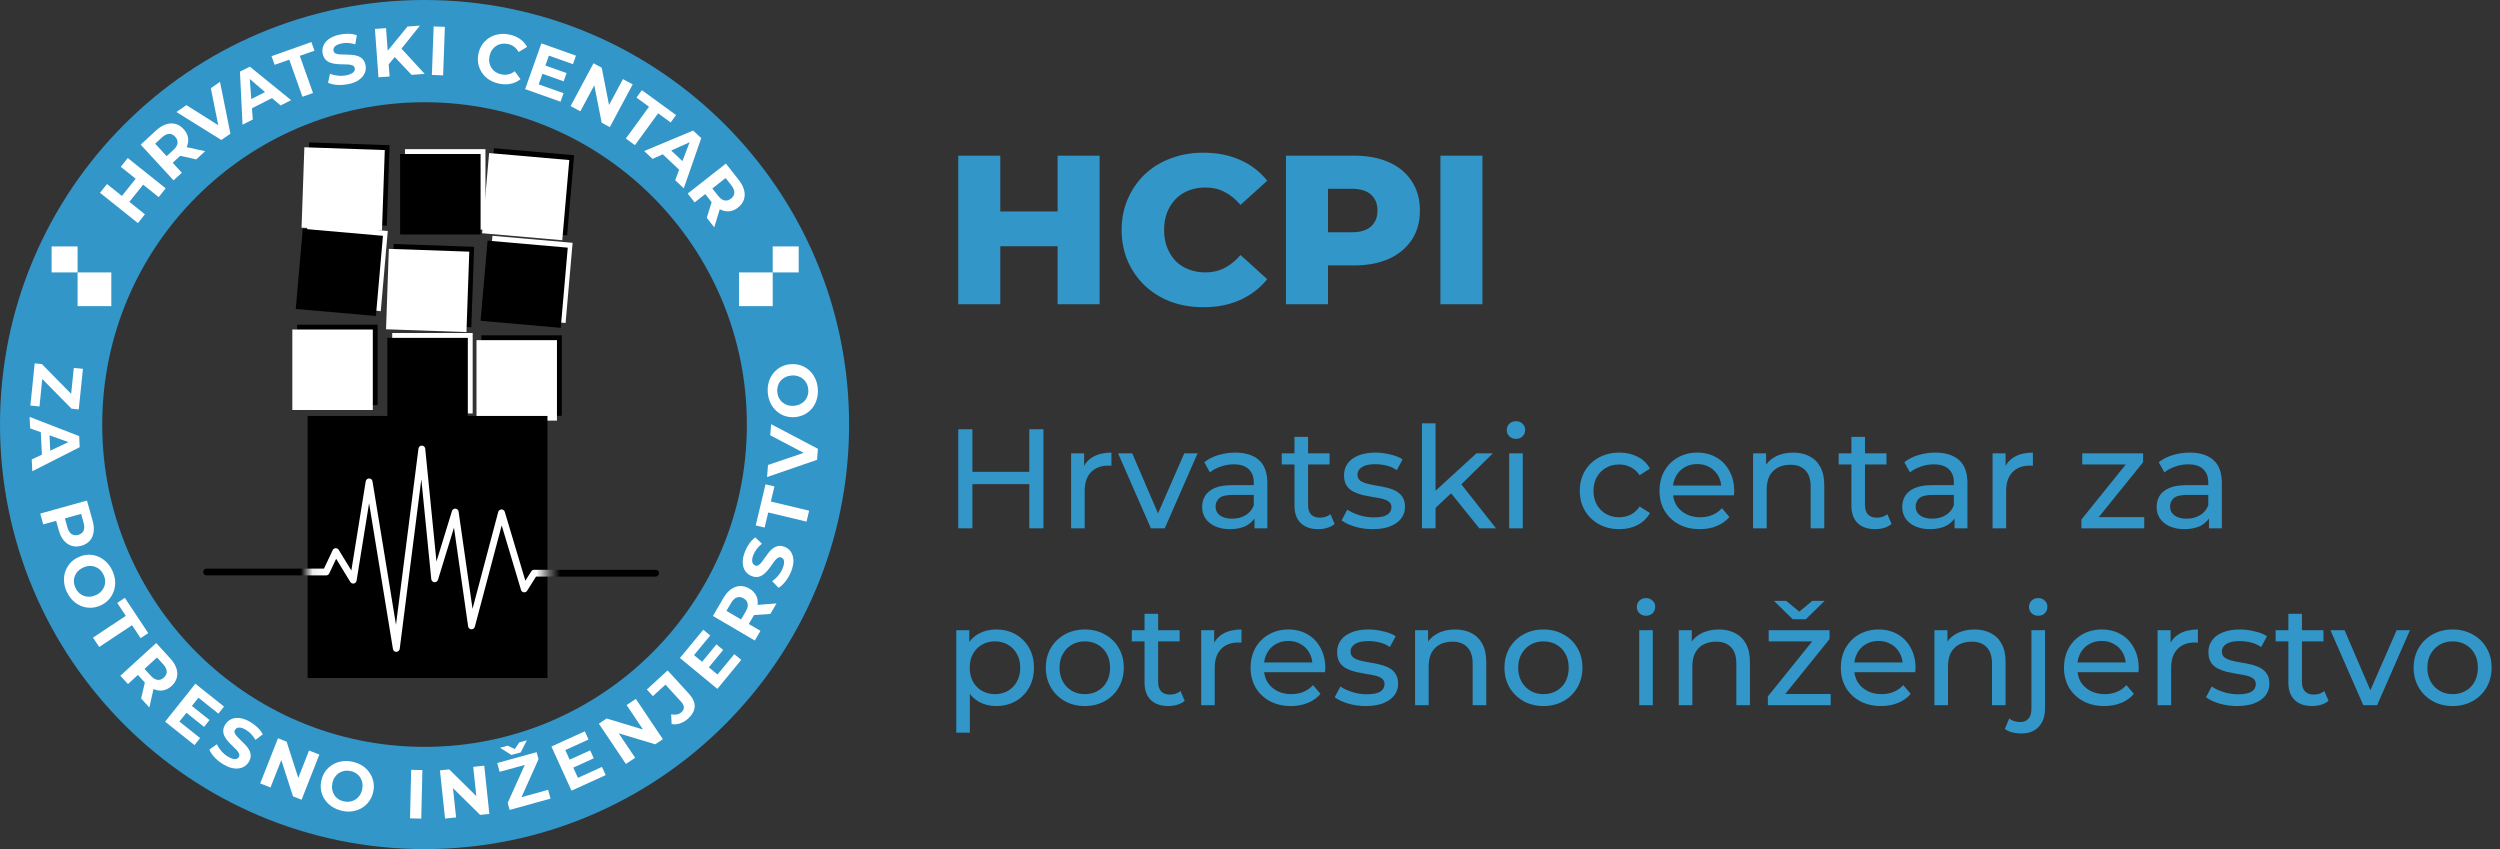 <svg width="212" height="72" viewBox="0 0 212 72" fill="none" xmlns="http://www.w3.org/2000/svg">
<rect x="0" y="0" width="212" height="72" fill="#333333" stroke="none"/>
<g clip-path="url(#clip0_15057_8230)">
<path d="M36.001 0C16.118 0 0 16.118 0 36.001C0 55.885 16.118 72.003 36.001 72.003C55.885 72.003 72.003 55.885 72.003 36.001C72.003 16.118 55.882 0 36.001 0ZM36.001 63.334C20.906 63.334 8.669 51.097 8.669 36.001C8.669 20.906 20.906 8.669 36.001 8.669C51.097 8.669 63.334 20.906 63.334 36.001C63.334 51.097 51.097 63.334 36.001 63.334Z" fill="#3296C8"/>
<path d="M47.642 28.436H40.819V35.26H47.642V28.436Z" fill="black"/>
<path d="M47.23 28.845H40.407V35.668H47.23V28.845Z" fill="white"/>
<path d="M32.022 27.533H25.198V34.356H32.022V27.533Z" fill="black"/>
<path d="M31.614 27.944H24.79V34.768H31.614V27.944Z" fill="white"/>
<path d="M33.385 20.692L33.147 27.512L39.967 27.75L40.205 20.93L33.385 20.692Z" fill="black"/>
<path d="M32.974 21.103L32.736 27.922L39.556 28.161L39.794 21.341L32.974 21.103Z" fill="white"/>
<path d="M41.888 12.568L41.293 19.366L48.091 19.961L48.686 13.163L41.888 12.568Z" fill="black"/>
<path d="M41.477 12.979L40.882 19.777L47.68 20.371L48.275 13.573L41.477 12.979Z" fill="white"/>
<path d="M26.218 12.077L25.979 18.897L32.799 19.135L33.037 12.316L26.218 12.077Z" fill="black"/>
<path d="M25.81 12.488L25.572 19.308L32.391 19.546L32.63 12.726L25.81 12.488Z" fill="white"/>
<path d="M41.166 12.648H34.342V19.472H41.166V12.648Z" fill="white"/>
<path d="M40.754 13.06H33.93V19.883H40.754V13.06Z" fill="black"/>
<path d="M26.086 18.994L25.491 25.792L32.289 26.387L32.884 19.589L26.086 18.994Z" fill="white"/>
<path d="M25.675 19.402L25.081 26.2L31.878 26.794L32.473 19.997L25.675 19.402Z" fill="black"/>
<path d="M41.759 19.996L41.165 26.794L47.962 27.388L48.557 20.59L41.759 19.996Z" fill="white"/>
<path d="M41.348 20.407L40.754 27.204L47.551 27.799L48.146 21.001L41.348 20.407Z" fill="black"/>
<path d="M40.083 28.239H33.259V35.063H40.083V28.239Z" fill="white"/>
<path d="M39.671 28.651H32.847V35.474H39.671V28.651Z" fill="black"/>
<path d="M33.609 55.282C33.467 55.282 33.345 55.181 33.322 55.039L31.297 42.669L30.237 49.243C30.217 49.362 30.127 49.458 30.009 49.481C29.887 49.504 29.768 49.452 29.704 49.348L28.505 47.384L27.917 48.629C27.868 48.731 27.767 48.794 27.657 48.794H17.52C17.36 48.794 17.23 48.664 17.23 48.505C17.23 48.346 17.36 48.215 17.52 48.215H27.474L28.213 46.651C28.259 46.556 28.352 46.492 28.459 46.486C28.569 46.48 28.668 46.535 28.723 46.625L29.794 48.377L31.014 40.815C31.037 40.676 31.158 40.572 31.3 40.572C31.442 40.572 31.564 40.673 31.587 40.815L33.58 52.98L35.486 38.04C35.503 37.896 35.627 37.788 35.772 37.788H35.775C35.923 37.788 36.044 37.901 36.059 38.049L37.012 47.621L38.327 43.335C38.367 43.205 38.498 43.121 38.625 43.132C38.761 43.144 38.871 43.245 38.889 43.381L40.07 51.627L42.248 43.413C42.283 43.289 42.393 43.199 42.524 43.199C42.654 43.193 42.767 43.283 42.804 43.404L44.551 49.246L45.049 48.453C45.101 48.369 45.194 48.317 45.295 48.317H55.592C55.751 48.317 55.882 48.447 55.882 48.606C55.882 48.766 55.751 48.896 55.592 48.896H45.455L44.702 50.095C44.641 50.191 44.528 50.243 44.418 50.228C44.305 50.214 44.212 50.133 44.18 50.023L42.544 44.554L40.264 53.151C40.23 53.284 40.105 53.374 39.966 53.365C39.83 53.356 39.717 53.252 39.697 53.116L38.498 44.743L37.139 49.168C37.099 49.301 36.971 49.383 36.832 49.371C36.696 49.356 36.586 49.249 36.572 49.11L35.729 40.644L33.895 55.022C33.878 55.164 33.756 55.271 33.614 55.274H33.609V55.282Z" fill="black"/>
<path d="M46.425 35.272H26.087V57.498H46.425V35.272Z" fill="black"/>
<mask id="mask0_15057_8230" style="mask-type:luminance" maskUnits="userSpaceOnUse" x="26" y="35" width="21" height="23">
<path d="M46.425 35.272H26.087V57.498H46.425V35.272Z" fill="white"/>
</mask>
<g mask="url(#mask0_15057_8230)">
<path d="M33.609 55.282C33.467 55.282 33.345 55.181 33.322 55.039L31.298 42.669L30.238 49.243C30.217 49.362 30.128 49.458 30.009 49.481C29.887 49.504 29.768 49.452 29.705 49.348L28.506 47.384L27.918 48.63C27.869 48.731 27.767 48.795 27.657 48.795H17.52C17.361 48.795 17.23 48.664 17.23 48.505C17.23 48.346 17.361 48.215 17.52 48.215H27.475L28.213 46.651C28.259 46.556 28.352 46.492 28.459 46.486C28.569 46.48 28.668 46.535 28.723 46.625L29.794 48.377L31.014 40.815C31.037 40.676 31.159 40.572 31.301 40.572C31.442 40.572 31.564 40.673 31.587 40.815L33.58 52.98L35.486 38.041C35.503 37.896 35.628 37.788 35.773 37.788H35.776C35.923 37.788 36.045 37.901 36.059 38.049L37.012 47.621L38.327 43.335C38.368 43.205 38.498 43.121 38.626 43.132C38.762 43.144 38.872 43.245 38.889 43.381L40.071 51.627L42.249 43.413C42.283 43.289 42.394 43.199 42.524 43.199C42.654 43.193 42.767 43.283 42.805 43.404L44.551 49.246L45.05 48.453C45.102 48.369 45.194 48.317 45.296 48.317H55.592C55.752 48.317 55.882 48.447 55.882 48.606C55.882 48.766 55.752 48.896 55.592 48.896H45.455L44.702 50.095C44.641 50.191 44.528 50.243 44.418 50.228C44.305 50.214 44.212 50.133 44.181 50.023L42.544 44.554L40.265 53.151C40.23 53.284 40.105 53.374 39.967 53.365C39.83 53.356 39.717 53.252 39.697 53.116L38.498 44.743L37.14 49.168C37.099 49.301 36.972 49.383 36.833 49.371C36.697 49.356 36.586 49.249 36.572 49.11L35.729 40.644L33.896 55.022C33.878 55.164 33.757 55.271 33.615 55.274H33.609V55.282Z" fill="white"/>
</g>
<path d="M12.289 18.174L11.695 18.919L8.48 16.35L9.074 15.605L12.289 18.174ZM10.241 14.146L10.835 13.401L14.05 15.97L13.456 16.715L10.241 14.146ZM12.182 15.605L10.925 17.175L10.296 16.671L11.551 15.101L12.179 15.605H12.182Z" fill="white"/>
<path d="M14.716 15.293L11.93 12.266L13.242 11.058C13.514 10.809 13.787 10.638 14.065 10.546C14.343 10.453 14.609 10.441 14.867 10.505C15.125 10.572 15.359 10.719 15.568 10.945C15.774 11.171 15.901 11.415 15.944 11.675C15.988 11.936 15.95 12.199 15.834 12.469C15.719 12.735 15.524 12.993 15.252 13.242L14.331 14.091L14.36 13.497L15.42 14.647L14.719 15.293H14.716ZM14.43 13.575L13.816 13.532L14.699 12.721C14.916 12.521 15.035 12.327 15.055 12.133C15.075 11.942 15.009 11.762 14.858 11.597C14.705 11.429 14.531 11.348 14.34 11.354C14.149 11.359 13.943 11.461 13.729 11.661L12.845 12.472L12.851 11.852L14.432 13.569L14.43 13.575ZM16.642 13.52L14.873 13.117L15.62 12.428L17.398 12.822L16.64 13.52H16.642Z" fill="white"/>
<path d="M18.766 11.869L14.96 9.5L15.806 8.915L19.16 11.026L18.662 11.371L17.877 7.478L18.656 6.94L19.539 11.336L18.766 11.872V11.869Z" fill="white"/>
<path d="M20.567 10.575L20.347 6.074L21.187 5.651L24.686 8.492L23.793 8.944L20.81 6.381L21.146 6.21L21.436 10.134L20.564 10.575H20.567ZM20.987 9.373L20.886 8.614L22.774 7.658L23.33 8.188L20.984 9.373H20.987Z" fill="white"/>
<path d="M25.647 8.205L24.529 5.057L23.287 5.497L23.026 4.764L26.406 3.565L26.667 4.298L25.424 4.738L26.542 7.887L25.645 8.205H25.647Z" fill="white"/>
<path d="M29.557 7.125C29.236 7.194 28.917 7.221 28.604 7.2C28.291 7.18 28.028 7.119 27.819 7.021L27.982 6.25C28.181 6.334 28.407 6.389 28.659 6.418C28.911 6.444 29.157 6.433 29.401 6.378C29.583 6.337 29.728 6.285 29.835 6.224C29.939 6.163 30.012 6.094 30.052 6.019C30.09 5.94 30.102 5.862 30.084 5.778C30.061 5.671 30 5.596 29.902 5.549C29.803 5.506 29.682 5.477 29.534 5.468C29.386 5.46 29.227 5.454 29.053 5.454C28.879 5.454 28.703 5.445 28.523 5.428C28.343 5.41 28.178 5.376 28.022 5.321C27.866 5.266 27.73 5.182 27.614 5.063C27.498 4.944 27.414 4.776 27.367 4.562C27.318 4.333 27.333 4.11 27.417 3.893C27.501 3.675 27.654 3.484 27.88 3.316C28.106 3.148 28.407 3.021 28.787 2.94C29.039 2.885 29.294 2.859 29.551 2.864C29.809 2.87 30.047 2.911 30.258 2.989L30.128 3.759C29.916 3.693 29.711 3.655 29.514 3.644C29.317 3.632 29.125 3.646 28.946 3.687C28.766 3.728 28.625 3.78 28.517 3.846C28.41 3.913 28.341 3.985 28.306 4.064C28.271 4.142 28.262 4.226 28.283 4.313C28.306 4.417 28.367 4.489 28.462 4.536C28.561 4.579 28.682 4.608 28.83 4.614C28.978 4.62 29.137 4.625 29.311 4.628C29.485 4.628 29.661 4.637 29.841 4.652C30.018 4.663 30.186 4.698 30.342 4.753C30.498 4.808 30.634 4.892 30.75 5.011C30.866 5.129 30.947 5.295 30.994 5.506C31.043 5.732 31.026 5.952 30.942 6.169C30.858 6.384 30.701 6.578 30.475 6.748C30.249 6.919 29.945 7.047 29.563 7.131L29.557 7.125Z" fill="white"/>
<path d="M32.094 6.557L31.793 2.453L32.737 2.384L33.038 6.488L32.094 6.557ZM32.876 5.555L32.743 4.463L34.556 2.25L35.611 2.172L33.98 4.208L33.493 4.811L32.876 5.558V5.555ZM34.904 6.352L33.314 4.669L33.884 3.948L36.013 6.268L34.904 6.349V6.352Z" fill="white"/>
<path d="M36.624 6.355L36.772 2.242L37.725 2.277L37.577 6.389L36.624 6.355Z" fill="white"/>
<path d="M42.33 7.096C42.02 7.032 41.74 6.922 41.493 6.769C41.247 6.612 41.044 6.421 40.888 6.192C40.732 5.964 40.622 5.712 40.564 5.436C40.506 5.161 40.509 4.872 40.569 4.568C40.63 4.263 40.743 3.997 40.903 3.765C41.062 3.534 41.262 3.345 41.499 3.198C41.737 3.05 41.997 2.951 42.281 2.905C42.568 2.856 42.866 2.865 43.182 2.928C43.532 3.001 43.834 3.125 44.091 3.302C44.349 3.479 44.549 3.707 44.694 3.98L43.981 4.411C43.874 4.226 43.744 4.075 43.593 3.962C43.44 3.849 43.263 3.771 43.063 3.731C42.875 3.693 42.695 3.687 42.527 3.719C42.356 3.748 42.203 3.809 42.064 3.901C41.925 3.994 41.809 4.113 41.714 4.255C41.618 4.4 41.551 4.568 41.511 4.759C41.473 4.95 41.467 5.132 41.499 5.303C41.531 5.474 41.592 5.628 41.684 5.767C41.777 5.906 41.896 6.022 42.041 6.114C42.186 6.207 42.354 6.274 42.542 6.311C42.742 6.352 42.933 6.349 43.118 6.305C43.304 6.262 43.48 6.172 43.651 6.039L44.138 6.714C43.897 6.908 43.625 7.038 43.318 7.105C43.011 7.171 42.681 7.168 42.328 7.096H42.33Z" fill="white"/>
<path d="M45.678 7.154L47.789 7.904L47.534 8.625L44.531 7.557L45.91 3.678L48.841 4.721L48.586 5.442L46.547 4.718L45.681 7.157L45.678 7.154ZM46.179 5.535L48.047 6.198L47.798 6.896L45.93 6.233L46.179 5.535Z" fill="white"/>
<path d="M48.386 8.993L50.33 5.367L51.025 5.741L51.763 9.5L51.427 9.32L52.826 6.708L53.655 7.154L51.711 10.78L51.022 10.409L50.278 6.647L50.614 6.827L49.215 9.439L48.386 8.996V8.993Z" fill="white"/>
<path d="M53.07 11.75L55.036 9.051L53.973 8.275L54.431 7.646L57.33 9.758L56.873 10.386L55.809 9.61L53.843 12.309L53.072 11.748L53.07 11.75Z" fill="white"/>
<path d="M54.622 12.81L58.778 11.07L59.465 11.713L57.985 15.97L57.258 15.284L58.651 11.606L58.926 11.863L55.334 13.474L54.625 12.805L54.622 12.81ZM55.896 12.796L56.577 12.443L58.118 13.894L57.811 14.598L55.896 12.796Z" fill="white"/>
<path d="M58.318 16.413L61.556 13.87L62.657 15.272C62.885 15.562 63.033 15.849 63.102 16.133C63.172 16.416 63.166 16.683 63.079 16.935C62.992 17.187 62.827 17.41 62.584 17.601C62.344 17.789 62.092 17.896 61.828 17.92C61.565 17.943 61.304 17.885 61.046 17.749C60.788 17.613 60.548 17.398 60.319 17.109L59.546 16.124L60.137 16.199L58.906 17.164L58.318 16.413ZM59.934 18.47L60.473 16.738L61.101 17.537L60.568 19.278L59.934 18.47ZM60.056 16.26L60.145 15.652L60.887 16.596C61.069 16.828 61.255 16.961 61.443 16.996C61.631 17.03 61.816 16.978 61.99 16.842C62.17 16.703 62.263 16.535 62.271 16.344C62.28 16.153 62.193 15.941 62.014 15.71L61.272 14.765L61.889 14.818L60.053 16.26H60.056Z" fill="white"/>
<path d="M2.94 30.811L3.554 30.875L6.349 33.719L5.993 33.8L6.259 31.196L7.033 31.275L6.679 34.721L6.065 34.657L3.27 31.819L3.627 31.738L3.349 34.469L2.575 34.391L2.943 30.811H2.94Z" fill="white"/>
<path d="M2.511 35.353L6.714 36.98L6.76 37.919L2.74 39.961L2.691 38.962L6.244 37.279L6.262 37.655L2.557 36.326L2.508 35.35L2.511 35.353ZM3.438 36.224L4.174 36.442L4.278 38.556L3.568 38.849L3.438 36.224Z" fill="white"/>
<path d="M3.409 43.552L7.374 42.446L7.855 44.16C7.953 44.517 7.982 44.838 7.939 45.125C7.895 45.412 7.785 45.658 7.609 45.858C7.432 46.057 7.194 46.2 6.896 46.283C6.601 46.364 6.328 46.367 6.074 46.286C5.819 46.205 5.599 46.055 5.41 45.832C5.222 45.606 5.08 45.316 4.982 44.963L4.646 43.758L5.173 44.05L3.667 44.47L3.412 43.552H3.409ZM5.069 44.079L5.39 43.549L5.712 44.705C5.79 44.989 5.908 45.183 6.071 45.29C6.23 45.397 6.418 45.417 6.633 45.359C6.853 45.299 7 45.18 7.084 45.009C7.165 44.835 7.168 44.606 7.087 44.323L6.766 43.167L7.316 43.454L5.069 44.082V44.079Z" fill="white"/>
<path d="M5.665 50.196C5.529 49.901 5.451 49.605 5.431 49.31C5.41 49.015 5.445 48.737 5.535 48.47C5.625 48.207 5.764 47.969 5.949 47.758C6.134 47.546 6.369 47.378 6.647 47.248C6.925 47.12 7.203 47.051 7.487 47.042C7.771 47.034 8.04 47.083 8.301 47.187C8.562 47.291 8.796 47.445 9.008 47.651C9.219 47.856 9.393 48.102 9.529 48.395C9.665 48.69 9.743 48.983 9.764 49.275C9.781 49.568 9.746 49.846 9.656 50.109C9.567 50.373 9.43 50.611 9.245 50.822C9.06 51.033 8.828 51.204 8.547 51.335C8.269 51.462 7.988 51.532 7.704 51.537C7.42 51.543 7.148 51.497 6.89 51.393C6.633 51.288 6.398 51.138 6.189 50.935C5.978 50.732 5.807 50.486 5.671 50.194L5.665 50.196ZM6.398 49.849C6.476 50.017 6.575 50.156 6.696 50.272C6.818 50.385 6.957 50.471 7.113 50.529C7.27 50.587 7.435 50.611 7.609 50.602C7.782 50.593 7.956 50.547 8.136 50.466C8.312 50.385 8.46 50.28 8.579 50.153C8.698 50.026 8.785 49.886 8.843 49.733C8.9 49.58 8.924 49.417 8.915 49.249C8.906 49.081 8.863 48.913 8.785 48.745C8.706 48.577 8.608 48.438 8.486 48.322C8.365 48.209 8.226 48.123 8.069 48.065C7.913 48.007 7.748 47.984 7.577 47.992C7.403 48.001 7.229 48.047 7.05 48.128C6.876 48.209 6.728 48.314 6.607 48.441C6.485 48.569 6.398 48.708 6.34 48.864C6.282 49.018 6.256 49.18 6.268 49.348C6.276 49.516 6.32 49.684 6.398 49.852V49.849Z" fill="white"/>
<path d="M7.884 54.072L10.667 52.224L9.94 51.126L10.586 50.697L12.57 53.687L11.924 54.115L11.197 53.017L8.414 54.865L7.887 54.072H7.884Z" fill="white"/>
<path d="M10.204 57.304L13.245 54.529L14.447 55.844C14.696 56.117 14.864 56.392 14.957 56.67C15.05 56.948 15.061 57.214 14.992 57.472C14.925 57.73 14.777 57.964 14.549 58.173C14.323 58.379 14.079 58.503 13.819 58.547C13.558 58.59 13.294 58.549 13.028 58.434C12.762 58.315 12.504 58.121 12.255 57.849L11.412 56.922L12.006 56.953L10.85 58.008L10.207 57.304H10.204ZM11.925 57.023L11.968 56.409L12.776 57.295C12.973 57.513 13.17 57.631 13.361 57.654C13.552 57.675 13.732 57.611 13.897 57.46C14.065 57.307 14.146 57.136 14.14 56.942C14.134 56.751 14.033 56.545 13.836 56.328L13.028 55.442L13.648 55.45L11.925 57.023ZM11.968 59.236L12.379 57.469L13.066 58.219L12.663 59.995L11.971 59.236H11.968Z" fill="white"/>
<path d="M15.217 61.191L16.97 62.587L16.492 63.184L14.001 61.197L16.567 57.979L18.997 59.919L18.519 60.516L16.828 59.166L15.214 61.188L15.217 61.191ZM16.219 59.824L17.769 61.061L17.306 61.64L15.756 60.403L16.219 59.824Z" fill="white"/>
<path d="M18.951 64.826C18.667 64.658 18.418 64.461 18.203 64.232C17.989 64.003 17.838 63.78 17.752 63.566L18.395 63.111C18.482 63.308 18.609 63.505 18.777 63.696C18.945 63.887 19.133 64.047 19.345 64.171C19.507 64.267 19.646 64.328 19.765 64.354C19.883 64.38 19.982 64.38 20.063 64.351C20.144 64.322 20.208 64.27 20.251 64.194C20.306 64.099 20.315 64.003 20.271 63.905C20.228 63.806 20.158 63.702 20.06 63.595C19.959 63.488 19.846 63.375 19.718 63.256C19.591 63.137 19.466 63.01 19.348 62.877C19.229 62.743 19.13 62.601 19.052 62.457C18.974 62.312 18.933 62.155 18.93 61.987C18.925 61.822 18.98 61.643 19.093 61.454C19.211 61.252 19.376 61.101 19.585 60.997C19.794 60.893 20.037 60.858 20.318 60.89C20.599 60.922 20.906 61.035 21.239 61.231C21.462 61.362 21.665 61.518 21.85 61.698C22.035 61.877 22.18 62.069 22.284 62.271L21.665 62.743C21.555 62.552 21.43 62.384 21.291 62.239C21.152 62.097 21.004 61.979 20.845 61.883C20.686 61.79 20.547 61.733 20.422 61.709C20.297 61.686 20.199 61.692 20.118 61.724C20.04 61.759 19.976 61.814 19.93 61.889C19.875 61.979 19.869 62.074 19.912 62.176C19.953 62.274 20.025 62.378 20.127 62.483C20.228 62.587 20.344 62.7 20.468 62.822C20.596 62.943 20.72 63.068 20.839 63.198C20.961 63.328 21.059 63.467 21.137 63.612C21.216 63.757 21.256 63.913 21.259 64.081C21.262 64.246 21.21 64.423 21.1 64.609C20.981 64.808 20.819 64.956 20.61 65.058C20.402 65.159 20.155 65.191 19.875 65.165C19.594 65.136 19.284 65.02 18.948 64.823L18.951 64.826Z" fill="white"/>
<path d="M22.064 66.433L23.573 62.604L24.306 62.894L25.479 66.54L25.122 66.401L26.209 63.644L27.083 63.989L25.574 67.818L24.847 67.531L23.668 63.882L24.025 64.02L22.939 66.778L22.064 66.433Z" fill="white"/>
<path d="M29.004 68.753C28.685 68.684 28.404 68.568 28.155 68.406C27.906 68.243 27.706 68.046 27.55 67.818C27.394 67.589 27.286 67.334 27.234 67.059C27.179 66.781 27.185 66.494 27.249 66.196C27.312 65.897 27.428 65.634 27.59 65.405C27.756 65.176 27.956 64.988 28.196 64.846C28.436 64.701 28.7 64.606 28.992 64.562C29.282 64.516 29.586 64.527 29.899 64.597C30.218 64.666 30.498 64.782 30.742 64.942C30.985 65.101 31.185 65.298 31.341 65.53C31.498 65.758 31.605 66.013 31.663 66.288C31.721 66.564 31.715 66.853 31.648 67.154C31.585 67.453 31.469 67.719 31.301 67.948C31.136 68.18 30.933 68.365 30.695 68.51C30.458 68.652 30.194 68.747 29.905 68.794C29.615 68.84 29.314 68.829 29.001 68.759L29.004 68.753ZM29.169 67.96C29.349 67.997 29.522 68.003 29.688 67.974C29.853 67.945 30.003 67.887 30.145 67.797C30.284 67.708 30.403 67.592 30.501 67.447C30.6 67.305 30.669 67.137 30.71 66.946C30.75 66.755 30.759 66.572 30.727 66.401C30.698 66.231 30.64 66.077 30.551 65.935C30.464 65.796 30.348 65.68 30.209 65.585C30.07 65.489 29.908 65.422 29.728 65.385C29.548 65.347 29.375 65.341 29.21 65.37C29.044 65.399 28.894 65.457 28.752 65.547C28.613 65.637 28.494 65.753 28.396 65.897C28.297 66.042 28.228 66.207 28.187 66.398C28.147 66.587 28.141 66.766 28.17 66.94C28.199 67.114 28.257 67.267 28.344 67.409C28.43 67.548 28.546 67.667 28.685 67.76C28.824 67.855 28.987 67.922 29.166 67.96H29.169Z" fill="white"/>
<path d="M34.77 69.396L34.866 65.281L35.819 65.304L35.723 69.419L34.77 69.396Z" fill="white"/>
<path d="M37.742 69.419L37.307 65.327L38.092 65.243L40.821 67.933L40.441 67.974L40.128 65.028L41.064 64.93L41.498 69.022L40.719 69.104L37.985 66.413L38.364 66.372L38.677 69.318L37.742 69.416V69.419Z" fill="white"/>
<path d="M43.216 68.681L43.051 68.087L44.687 64.452L44.893 64.756L42.37 65.451L42.164 64.704L45.504 63.783L45.669 64.377L44.038 68.012L43.833 67.708L46.48 66.975L46.686 67.722L43.219 68.681H43.216ZM43.372 64.021L42.399 63.412L43.045 63.233L44.012 63.69L43.433 63.85L44.03 62.961L44.676 62.781L44.154 63.803L43.372 64.021Z" fill="white"/>
<path d="M49.009 65.961L51.048 65.034L51.364 65.729L48.462 67.05L46.759 63.305L49.592 62.016L49.907 62.711L47.938 63.606L49.009 65.961ZM48.242 64.449L50.046 63.63L50.353 64.304L48.549 65.124L48.242 64.449Z" fill="white"/>
<path d="M53.078 64.785L50.784 61.367L51.439 60.927L55.106 62.037L54.787 62.251L53.136 59.789L53.918 59.265L56.212 62.682L55.563 63.117L51.891 62.011L52.209 61.799L53.86 64.261L53.078 64.785Z" fill="white"/>
<path d="M58.349 60.939C58.144 61.127 57.92 61.26 57.677 61.342C57.434 61.423 57.194 61.443 56.953 61.402L56.915 60.577C57.101 60.609 57.263 60.612 57.408 60.586C57.553 60.557 57.677 60.493 57.784 60.397C58.071 60.137 58.059 59.835 57.752 59.502L56.432 58.057L55.366 59.033L54.85 58.468L56.614 56.852L58.416 58.822C58.76 59.198 58.923 59.563 58.908 59.916C58.894 60.27 58.705 60.612 58.346 60.939H58.349Z" fill="white"/>
<path d="M60.843 57.197L62.268 55.471L62.859 55.957L60.832 58.416L57.657 55.798L59.638 53.4L60.229 53.886L58.853 55.555L60.849 57.203L60.843 57.197ZM59.494 56.172L60.754 54.642L61.324 55.114L60.064 56.644L59.494 56.172Z" fill="white"/>
<path d="M64.004 54.315L60.456 52.233L61.356 50.697C61.542 50.379 61.756 50.136 61.993 49.968C62.231 49.8 62.483 49.707 62.749 49.695C63.016 49.684 63.282 49.756 63.549 49.913C63.812 50.066 64.004 50.263 64.122 50.501C64.238 50.738 64.282 51.002 64.247 51.291C64.212 51.581 64.102 51.885 63.917 52.201L63.282 53.281L63.138 52.705L64.487 53.495L64.007 54.318L64.004 54.315ZM63.227 52.754L62.628 52.893L63.236 51.859C63.384 51.604 63.442 51.384 63.404 51.196C63.366 51.007 63.253 50.854 63.059 50.741C62.862 50.625 62.674 50.599 62.492 50.66C62.309 50.721 62.144 50.88 61.996 51.132L61.388 52.166L61.212 51.572L63.224 52.754H63.227ZM65.327 52.059L63.517 52.189L64.032 51.312L65.849 51.17L65.327 52.056V52.059Z" fill="white"/>
<path d="M67.088 48.464C66.966 48.769 66.807 49.047 66.613 49.296C66.419 49.545 66.222 49.727 66.022 49.846L65.475 49.278C65.657 49.16 65.831 49.006 65.993 48.812C66.158 48.618 66.286 48.407 66.375 48.178C66.445 48.004 66.485 47.856 66.491 47.734C66.5 47.613 66.483 47.514 66.442 47.439C66.401 47.364 66.341 47.309 66.26 47.277C66.158 47.236 66.06 47.245 65.97 47.3C65.877 47.355 65.787 47.442 65.695 47.558C65.605 47.674 65.509 47.804 65.411 47.949C65.312 48.094 65.208 48.236 65.092 48.372C64.976 48.508 64.855 48.63 64.722 48.728C64.588 48.826 64.441 48.89 64.278 48.922C64.113 48.951 63.931 48.925 63.728 48.844C63.511 48.757 63.334 48.618 63.201 48.427C63.068 48.236 62.995 48.001 62.984 47.72C62.972 47.439 63.036 47.118 63.181 46.758C63.276 46.518 63.401 46.292 63.548 46.084C63.699 45.872 63.864 45.701 64.05 45.568L64.612 46.11C64.438 46.249 64.293 46.396 64.171 46.556C64.05 46.715 63.957 46.88 63.887 47.051C63.818 47.222 63.783 47.37 63.78 47.494C63.777 47.619 63.798 47.72 63.841 47.792C63.885 47.865 63.951 47.917 64.035 47.952C64.134 47.992 64.229 47.984 64.319 47.926C64.412 47.871 64.501 47.784 64.591 47.668C64.681 47.552 64.774 47.422 64.875 47.277C64.974 47.132 65.081 46.99 65.191 46.851C65.301 46.712 65.422 46.593 65.556 46.495C65.689 46.396 65.837 46.33 66.002 46.301C66.164 46.272 66.346 46.298 66.546 46.376C66.761 46.46 66.934 46.599 67.065 46.79C67.195 46.981 67.267 47.219 67.282 47.5C67.296 47.781 67.23 48.105 67.085 48.47L67.088 48.464Z" fill="white"/>
<path d="M68.394 44.233L65.147 43.457L64.84 44.737L64.084 44.557L64.918 41.07L65.674 41.25L65.367 42.53L68.614 43.306L68.394 44.233Z" fill="white"/>
<path d="M69.286 38.993L65.049 40.453L65.127 39.428L68.881 38.156L68.834 38.762L65.318 36.914L65.391 35.97L69.359 38.058L69.286 38.996V38.993Z" fill="white"/>
<path d="M69.347 32.937C69.376 33.262 69.347 33.566 69.266 33.849C69.184 34.133 69.057 34.385 68.883 34.603C68.71 34.82 68.498 34.996 68.252 35.13C68.003 35.263 67.728 35.344 67.424 35.37C67.119 35.396 66.833 35.364 66.566 35.277C66.3 35.188 66.059 35.051 65.851 34.863C65.642 34.675 65.471 34.452 65.344 34.188C65.214 33.925 65.135 33.632 65.109 33.311C65.08 32.986 65.109 32.685 65.19 32.404C65.272 32.123 65.399 31.874 65.573 31.657C65.746 31.44 65.955 31.263 66.201 31.127C66.447 30.991 66.725 30.91 67.032 30.884C67.337 30.858 67.623 30.89 67.893 30.979C68.162 31.069 68.4 31.208 68.608 31.39C68.814 31.576 68.982 31.799 69.112 32.06C69.242 32.32 69.321 32.613 69.347 32.934V32.937ZM68.539 33.013C68.524 32.83 68.478 32.662 68.4 32.514C68.324 32.367 68.223 32.236 68.096 32.132C67.968 32.025 67.82 31.947 67.655 31.895C67.49 31.845 67.308 31.828 67.114 31.845C66.919 31.863 66.743 31.909 66.589 31.987C66.436 32.065 66.303 32.167 66.198 32.294C66.091 32.419 66.013 32.564 65.964 32.726C65.915 32.888 65.897 33.059 65.915 33.244C65.932 33.427 65.975 33.595 66.053 33.742C66.129 33.89 66.23 34.02 66.358 34.125C66.485 34.229 66.633 34.31 66.798 34.362C66.963 34.411 67.143 34.429 67.34 34.411C67.531 34.394 67.704 34.348 67.861 34.27C68.017 34.191 68.15 34.09 68.258 33.962C68.365 33.838 68.443 33.693 68.492 33.531C68.541 33.369 68.559 33.198 68.541 33.013H68.539Z" fill="white"/>
<mask id="mask1_15057_8230" style="mask-type:luminance" maskUnits="userSpaceOnUse" x="0" y="0" width="72" height="72">
<path d="M72 0H0V72H72V0Z" fill="white"/>
</mask>
<g mask="url(#mask1_15057_8230)">
<path d="M6.58 20.897H4.376V23.101H6.58V20.897Z" fill="white"/>
<path d="M9.439 23.101H6.58V25.96H9.439V23.101Z" fill="white"/>
<path d="M67.73 20.897H65.526V23.101H67.73V20.897Z" fill="white"/>
<path d="M65.526 23.101H62.667V25.96H65.526V23.101Z" fill="white"/>
</g>
</g>
<path d="M207.988 59.872C207.348 59.872 206.78 59.732 206.284 59.452C205.788 59.172 205.396 58.788 205.108 58.3C204.82 57.804 204.676 57.244 204.676 56.62C204.676 55.988 204.82 55.428 205.108 54.94C205.396 54.452 205.788 54.072 206.284 53.8C206.78 53.52 207.348 53.38 207.988 53.38C208.62 53.38 209.184 53.52 209.68 53.8C210.184 54.072 210.576 54.452 210.856 54.94C211.144 55.42 211.288 55.98 211.288 56.62C211.288 57.252 211.144 57.812 210.856 58.3C210.576 58.788 210.184 59.172 209.68 59.452C209.184 59.732 208.62 59.872 207.988 59.872ZM207.988 58.864C208.396 58.864 208.76 58.772 209.08 58.588C209.408 58.404 209.664 58.144 209.848 57.808C210.032 57.464 210.124 57.068 210.124 56.62C210.124 56.164 210.032 55.772 209.848 55.444C209.664 55.108 209.408 54.848 209.08 54.664C208.76 54.48 208.396 54.388 207.988 54.388C207.58 54.388 207.216 54.48 206.896 54.664C206.576 54.848 206.32 55.108 206.128 55.444C205.936 55.772 205.84 56.164 205.84 56.62C205.84 57.068 205.936 57.464 206.128 57.808C206.32 58.144 206.576 58.404 206.896 58.588C207.216 58.772 207.58 58.864 207.988 58.864Z" fill="#3296C8"/>
<path d="M200.405 59.8L197.621 53.44H198.821L201.293 59.2H200.717L203.237 53.44H204.365L201.581 59.8H200.405Z" fill="#3296C8"/>
<path d="M196.069 59.872C195.429 59.872 194.933 59.7 194.581 59.356C194.229 59.012 194.053 58.52 194.053 57.88V52.048H195.205V57.832C195.205 58.176 195.289 58.44 195.457 58.624C195.633 58.808 195.881 58.9 196.201 58.9C196.561 58.9 196.861 58.8 197.101 58.6L197.461 59.428C197.285 59.58 197.073 59.692 196.825 59.764C196.585 59.836 196.333 59.872 196.069 59.872ZM192.973 54.388V53.44H197.029V54.388H192.973Z" fill="#3296C8"/>
<path d="M189.697 59.872C189.169 59.872 188.665 59.8 188.185 59.656C187.713 59.512 187.341 59.336 187.069 59.128L187.549 58.216C187.821 58.4 188.157 58.556 188.557 58.684C188.957 58.812 189.365 58.876 189.781 58.876C190.317 58.876 190.701 58.8 190.933 58.648C191.173 58.496 191.293 58.284 191.293 58.012C191.293 57.812 191.221 57.656 191.077 57.544C190.933 57.432 190.741 57.348 190.501 57.292C190.269 57.236 190.009 57.188 189.721 57.148C189.433 57.1 189.145 57.044 188.857 56.98C188.569 56.908 188.305 56.812 188.065 56.692C187.825 56.564 187.633 56.392 187.489 56.176C187.345 55.952 187.273 55.656 187.273 55.288C187.273 54.904 187.381 54.568 187.597 54.28C187.813 53.992 188.117 53.772 188.509 53.62C188.909 53.46 189.381 53.38 189.925 53.38C190.341 53.38 190.761 53.432 191.185 53.536C191.617 53.632 191.969 53.772 192.241 53.956L191.749 54.868C191.461 54.676 191.161 54.544 190.849 54.472C190.537 54.4 190.225 54.364 189.913 54.364C189.409 54.364 189.033 54.448 188.785 54.616C188.537 54.776 188.413 54.984 188.413 55.24C188.413 55.456 188.485 55.624 188.629 55.744C188.781 55.856 188.973 55.944 189.205 56.008C189.445 56.072 189.709 56.128 189.997 56.176C190.285 56.216 190.573 56.272 190.861 56.344C191.149 56.408 191.409 56.5 191.641 56.62C191.881 56.74 192.073 56.908 192.217 57.124C192.369 57.34 192.445 57.628 192.445 57.988C192.445 58.372 192.333 58.704 192.109 58.984C191.885 59.264 191.569 59.484 191.161 59.644C190.753 59.796 190.265 59.872 189.697 59.872Z" fill="#3296C8"/>
<path d="M182.963 59.8V53.44H184.067V55.168L183.959 54.736C184.135 54.296 184.431 53.96 184.847 53.728C185.263 53.496 185.775 53.38 186.383 53.38V54.496C186.335 54.488 186.287 54.484 186.239 54.484C186.199 54.484 186.159 54.484 186.119 54.484C185.503 54.484 185.015 54.668 184.655 55.036C184.295 55.404 184.115 55.936 184.115 56.632V59.8H182.963Z" fill="#3296C8"/>
<path d="M178.447 59.872C177.767 59.872 177.167 59.732 176.647 59.452C176.135 59.172 175.735 58.788 175.447 58.3C175.167 57.812 175.027 57.252 175.027 56.62C175.027 55.988 175.163 55.428 175.435 54.94C175.715 54.452 176.095 54.072 176.575 53.8C177.063 53.52 177.611 53.38 178.219 53.38C178.835 53.38 179.379 53.516 179.851 53.788C180.323 54.06 180.691 54.444 180.955 54.94C181.227 55.428 181.363 56 181.363 56.656C181.363 56.704 181.359 56.76 181.351 56.824C181.351 56.888 181.347 56.948 181.339 57.004H175.927V56.176H180.739L180.271 56.464C180.279 56.056 180.195 55.692 180.019 55.372C179.843 55.052 179.599 54.804 179.287 54.628C178.983 54.444 178.627 54.352 178.219 54.352C177.819 54.352 177.463 54.444 177.151 54.628C176.839 54.804 176.595 55.056 176.419 55.384C176.243 55.704 176.155 56.072 176.155 56.488V56.68C176.155 57.104 176.251 57.484 176.443 57.82C176.643 58.148 176.919 58.404 177.271 58.588C177.623 58.772 178.027 58.864 178.483 58.864C178.859 58.864 179.199 58.8 179.503 58.672C179.815 58.544 180.087 58.352 180.319 58.096L180.955 58.84C180.667 59.176 180.307 59.432 179.875 59.608C179.451 59.784 178.975 59.872 178.447 59.872Z" fill="#3296C8"/>
<path d="M171.389 62.2C171.125 62.2 170.873 62.168 170.633 62.104C170.385 62.04 170.177 61.944 170.009 61.816L170.381 60.928C170.621 61.128 170.933 61.228 171.317 61.228C171.621 61.228 171.853 61.132 172.013 60.94C172.181 60.756 172.265 60.48 172.265 60.112V53.44H173.417V60.088C173.417 60.736 173.241 61.248 172.889 61.624C172.545 62.008 172.045 62.2 171.389 62.2ZM172.841 52.216C172.617 52.216 172.429 52.144 172.277 52C172.133 51.856 172.061 51.68 172.061 51.472C172.061 51.256 172.133 51.076 172.277 50.932C172.429 50.788 172.617 50.716 172.841 50.716C173.065 50.716 173.249 50.788 173.393 50.932C173.545 51.068 173.621 51.24 173.621 51.448C173.621 51.664 173.549 51.848 173.405 52C173.261 52.144 173.073 52.216 172.841 52.216Z" fill="#3296C8"/>
<path d="M167.433 53.38C167.953 53.38 168.409 53.48 168.801 53.68C169.201 53.88 169.513 54.184 169.737 54.592C169.961 55 170.073 55.516 170.073 56.14V59.8H168.921V56.272C168.921 55.656 168.769 55.192 168.465 54.88C168.169 54.568 167.749 54.412 167.205 54.412C166.797 54.412 166.441 54.492 166.137 54.652C165.833 54.812 165.597 55.048 165.429 55.36C165.269 55.672 165.189 56.06 165.189 56.524V59.8H164.037V53.44H165.141V55.156L164.961 54.7C165.169 54.284 165.489 53.96 165.921 53.728C166.353 53.496 166.857 53.38 167.433 53.38Z" fill="#3296C8"/>
<path d="M159.522 59.872C158.842 59.872 158.242 59.732 157.722 59.452C157.21 59.172 156.81 58.788 156.522 58.3C156.242 57.812 156.102 57.252 156.102 56.62C156.102 55.988 156.238 55.428 156.51 54.94C156.79 54.452 157.17 54.072 157.65 53.8C158.138 53.52 158.686 53.38 159.294 53.38C159.91 53.38 160.454 53.516 160.926 53.788C161.398 54.06 161.766 54.444 162.03 54.94C162.302 55.428 162.438 56 162.438 56.656C162.438 56.704 162.434 56.76 162.426 56.824C162.426 56.888 162.422 56.948 162.414 57.004H157.002V56.176H161.814L161.346 56.464C161.354 56.056 161.27 55.692 161.094 55.372C160.918 55.052 160.674 54.804 160.362 54.628C160.058 54.444 159.702 54.352 159.294 54.352C158.894 54.352 158.538 54.444 158.226 54.628C157.914 54.804 157.67 55.056 157.494 55.384C157.318 55.704 157.23 56.072 157.23 56.488V56.68C157.23 57.104 157.326 57.484 157.518 57.82C157.718 58.148 157.994 58.404 158.346 58.588C158.698 58.772 159.102 58.864 159.558 58.864C159.934 58.864 160.274 58.8 160.578 58.672C160.89 58.544 161.162 58.352 161.394 58.096L162.03 58.84C161.742 59.176 161.382 59.432 160.95 59.608C160.526 59.784 160.05 59.872 159.522 59.872Z" fill="#3296C8"/>
<path d="M149.914 59.8V59.056L153.994 53.992L154.222 54.388H149.986V53.44H155.146V54.196L151.066 59.248L150.802 58.852H155.242V59.8H149.914ZM152.026 52.516L150.43 50.956H151.474L153.058 52.264H152.098L153.682 50.956H154.726L153.13 52.516H152.026Z" fill="#3296C8"/>
<path d="M145.754 53.38C146.274 53.38 146.73 53.48 147.122 53.68C147.522 53.88 147.834 54.184 148.058 54.592C148.282 55 148.394 55.516 148.394 56.14V59.8H147.242V56.272C147.242 55.656 147.09 55.192 146.786 54.88C146.49 54.568 146.07 54.412 145.526 54.412C145.118 54.412 144.762 54.492 144.458 54.652C144.154 54.812 143.918 55.048 143.75 55.36C143.59 55.672 143.51 56.06 143.51 56.524V59.8H142.358V53.44H143.462V55.156L143.282 54.7C143.49 54.284 143.81 53.96 144.242 53.728C144.674 53.496 145.178 53.38 145.754 53.38Z" fill="#3296C8"/>
<path d="M139.006 59.8V53.44H140.158V59.8H139.006ZM139.582 52.216C139.358 52.216 139.17 52.144 139.018 52C138.874 51.856 138.802 51.68 138.802 51.472C138.802 51.256 138.874 51.076 139.018 50.932C139.17 50.788 139.358 50.716 139.582 50.716C139.806 50.716 139.99 50.788 140.134 50.932C140.286 51.068 140.362 51.24 140.362 51.448C140.362 51.664 140.29 51.848 140.146 52C140.002 52.144 139.814 52.216 139.582 52.216Z" fill="#3296C8"/>
<path d="M130.89 59.872C130.25 59.872 129.682 59.732 129.186 59.452C128.69 59.172 128.298 58.788 128.01 58.3C127.722 57.804 127.578 57.244 127.578 56.62C127.578 55.988 127.722 55.428 128.01 54.94C128.298 54.452 128.69 54.072 129.186 53.8C129.682 53.52 130.25 53.38 130.89 53.38C131.522 53.38 132.086 53.52 132.582 53.8C133.086 54.072 133.478 54.452 133.758 54.94C134.046 55.42 134.19 55.98 134.19 56.62C134.19 57.252 134.046 57.812 133.758 58.3C133.478 58.788 133.086 59.172 132.582 59.452C132.086 59.732 131.522 59.872 130.89 59.872ZM130.89 58.864C131.298 58.864 131.662 58.772 131.982 58.588C132.31 58.404 132.566 58.144 132.75 57.808C132.934 57.464 133.026 57.068 133.026 56.62C133.026 56.164 132.934 55.772 132.75 55.444C132.566 55.108 132.31 54.848 131.982 54.664C131.662 54.48 131.298 54.388 130.89 54.388C130.482 54.388 130.118 54.48 129.798 54.664C129.478 54.848 129.222 55.108 129.03 55.444C128.838 55.772 128.742 56.164 128.742 56.62C128.742 57.068 128.838 57.464 129.03 57.808C129.222 58.144 129.478 58.404 129.798 58.588C130.118 58.772 130.482 58.864 130.89 58.864Z" fill="#3296C8"/>
<path d="M123.394 53.38C123.914 53.38 124.37 53.48 124.762 53.68C125.162 53.88 125.474 54.184 125.698 54.592C125.922 55 126.034 55.516 126.034 56.14V59.8H124.882V56.272C124.882 55.656 124.73 55.192 124.426 54.88C124.13 54.568 123.71 54.412 123.166 54.412C122.758 54.412 122.402 54.492 122.098 54.652C121.794 54.812 121.558 55.048 121.39 55.36C121.23 55.672 121.15 56.06 121.15 56.524V59.8H119.998V53.44H121.102V55.156L120.922 54.7C121.13 54.284 121.45 53.96 121.882 53.728C122.314 53.496 122.818 53.38 123.394 53.38Z" fill="#3296C8"/>
<path d="M115.811 59.872C115.283 59.872 114.779 59.8 114.299 59.656C113.827 59.512 113.455 59.336 113.183 59.128L113.663 58.216C113.935 58.4 114.271 58.556 114.671 58.684C115.071 58.812 115.479 58.876 115.895 58.876C116.431 58.876 116.815 58.8 117.047 58.648C117.287 58.496 117.407 58.284 117.407 58.012C117.407 57.812 117.335 57.656 117.191 57.544C117.047 57.432 116.855 57.348 116.615 57.292C116.383 57.236 116.123 57.188 115.835 57.148C115.547 57.1 115.259 57.044 114.971 56.98C114.683 56.908 114.419 56.812 114.179 56.692C113.939 56.564 113.747 56.392 113.603 56.176C113.459 55.952 113.387 55.656 113.387 55.288C113.387 54.904 113.495 54.568 113.711 54.28C113.927 53.992 114.231 53.772 114.623 53.62C115.023 53.46 115.495 53.38 116.039 53.38C116.455 53.38 116.875 53.432 117.299 53.536C117.731 53.632 118.083 53.772 118.355 53.956L117.863 54.868C117.575 54.676 117.275 54.544 116.963 54.472C116.651 54.4 116.339 54.364 116.027 54.364C115.523 54.364 115.147 54.448 114.899 54.616C114.651 54.776 114.527 54.984 114.527 55.24C114.527 55.456 114.599 55.624 114.743 55.744C114.895 55.856 115.087 55.944 115.319 56.008C115.559 56.072 115.823 56.128 116.111 56.176C116.399 56.216 116.687 56.272 116.975 56.344C117.263 56.408 117.523 56.5 117.755 56.62C117.995 56.74 118.187 56.908 118.331 57.124C118.483 57.34 118.559 57.628 118.559 57.988C118.559 58.372 118.447 58.704 118.223 58.984C117.999 59.264 117.683 59.484 117.275 59.644C116.867 59.796 116.379 59.872 115.811 59.872Z" fill="#3296C8"/>
<path d="M109.471 59.872C108.791 59.872 108.191 59.732 107.671 59.452C107.159 59.172 106.759 58.788 106.471 58.3C106.191 57.812 106.051 57.252 106.051 56.62C106.051 55.988 106.187 55.428 106.459 54.94C106.739 54.452 107.119 54.072 107.599 53.8C108.087 53.52 108.635 53.38 109.243 53.38C109.859 53.38 110.403 53.516 110.875 53.788C111.347 54.06 111.715 54.444 111.979 54.94C112.251 55.428 112.387 56 112.387 56.656C112.387 56.704 112.383 56.76 112.375 56.824C112.375 56.888 112.371 56.948 112.363 57.004H106.951V56.176H111.763L111.295 56.464C111.303 56.056 111.219 55.692 111.043 55.372C110.867 55.052 110.623 54.804 110.311 54.628C110.007 54.444 109.651 54.352 109.243 54.352C108.843 54.352 108.487 54.444 108.175 54.628C107.863 54.804 107.619 55.056 107.443 55.384C107.267 55.704 107.179 56.072 107.179 56.488V56.68C107.179 57.104 107.275 57.484 107.467 57.82C107.667 58.148 107.943 58.404 108.295 58.588C108.647 58.772 109.051 58.864 109.507 58.864C109.883 58.864 110.223 58.8 110.527 58.672C110.839 58.544 111.111 58.352 111.343 58.096L111.979 58.84C111.691 59.176 111.331 59.432 110.899 59.608C110.475 59.784 109.999 59.872 109.471 59.872Z" fill="#3296C8"/>
<path d="M101.858 59.8V53.44H102.962V55.168L102.854 54.736C103.03 54.296 103.326 53.96 103.742 53.728C104.158 53.496 104.67 53.38 105.278 53.38V54.496C105.23 54.488 105.182 54.484 105.134 54.484C105.094 54.484 105.054 54.484 105.014 54.484C104.398 54.484 103.91 54.668 103.55 55.036C103.19 55.404 103.01 55.936 103.01 56.632V59.8H101.858Z" fill="#3296C8"/>
<path d="M99.073 59.872C98.433 59.872 97.937 59.7 97.585 59.356C97.233 59.012 97.057 58.52 97.057 57.88V52.048H98.209V57.832C98.209 58.176 98.293 58.44 98.461 58.624C98.637 58.808 98.885 58.9 99.205 58.9C99.565 58.9 99.865 58.8 100.105 58.6L100.465 59.428C100.289 59.58 100.077 59.692 99.829 59.764C99.589 59.836 99.337 59.872 99.073 59.872ZM95.977 54.388V53.44H100.033V54.388H95.977Z" fill="#3296C8"/>
<path d="M91.996 59.872C91.356 59.872 90.788 59.732 90.292 59.452C89.796 59.172 89.404 58.788 89.116 58.3C88.828 57.804 88.684 57.244 88.684 56.62C88.684 55.988 88.828 55.428 89.116 54.94C89.404 54.452 89.796 54.072 90.292 53.8C90.788 53.52 91.356 53.38 91.996 53.38C92.628 53.38 93.192 53.52 93.688 53.8C94.192 54.072 94.584 54.452 94.864 54.94C95.152 55.42 95.296 55.98 95.296 56.62C95.296 57.252 95.152 57.812 94.864 58.3C94.584 58.788 94.192 59.172 93.688 59.452C93.192 59.732 92.628 59.872 91.996 59.872ZM91.996 58.864C92.404 58.864 92.768 58.772 93.088 58.588C93.416 58.404 93.672 58.144 93.856 57.808C94.04 57.464 94.132 57.068 94.132 56.62C94.132 56.164 94.04 55.772 93.856 55.444C93.672 55.108 93.416 54.848 93.088 54.664C92.768 54.48 92.404 54.388 91.996 54.388C91.588 54.388 91.224 54.48 90.904 54.664C90.584 54.848 90.328 55.108 90.136 55.444C89.944 55.772 89.848 56.164 89.848 56.62C89.848 57.068 89.944 57.464 90.136 57.808C90.328 58.144 90.584 58.404 90.904 58.588C91.224 58.772 91.588 58.864 91.996 58.864Z" fill="#3296C8"/>
<path d="M84.464 59.872C83.936 59.872 83.452 59.752 83.012 59.512C82.58 59.264 82.232 58.9 81.968 58.42C81.712 57.94 81.584 57.34 81.584 56.62C81.584 55.9 81.708 55.3 81.956 54.82C82.212 54.34 82.556 53.98 82.988 53.74C83.428 53.5 83.92 53.38 84.464 53.38C85.088 53.38 85.64 53.516 86.12 53.788C86.6 54.06 86.98 54.44 87.26 54.928C87.54 55.408 87.68 55.972 87.68 56.62C87.68 57.268 87.54 57.836 87.26 58.324C86.98 58.812 86.6 59.192 86.12 59.464C85.64 59.736 85.088 59.872 84.464 59.872ZM81.092 62.128V53.44H82.196V55.156L82.124 56.632L82.244 58.108V62.128H81.092ZM84.368 58.864C84.776 58.864 85.14 58.772 85.46 58.588C85.788 58.404 86.044 58.144 86.228 57.808C86.42 57.464 86.516 57.068 86.516 56.62C86.516 56.164 86.42 55.772 86.228 55.444C86.044 55.108 85.788 54.848 85.46 54.664C85.14 54.48 84.776 54.388 84.368 54.388C83.968 54.388 83.604 54.48 83.276 54.664C82.956 54.848 82.7 55.108 82.508 55.444C82.324 55.772 82.232 56.164 82.232 56.62C82.232 57.068 82.324 57.464 82.508 57.808C82.7 58.144 82.956 58.404 83.276 58.588C83.604 58.772 83.968 58.864 84.368 58.864Z" fill="#3296C8"/>
<path d="M187.321 44.8V43.456L187.261 43.204V40.912C187.261 40.424 187.117 40.048 186.829 39.784C186.549 39.512 186.125 39.376 185.557 39.376C185.181 39.376 184.813 39.44 184.453 39.568C184.093 39.688 183.789 39.852 183.541 40.06L183.061 39.196C183.389 38.932 183.781 38.732 184.237 38.596C184.701 38.452 185.185 38.38 185.689 38.38C186.561 38.38 187.233 38.592 187.705 39.016C188.177 39.44 188.413 40.088 188.413 40.96V44.8H187.321ZM185.233 44.872C184.761 44.872 184.345 44.792 183.985 44.632C183.633 44.472 183.361 44.252 183.169 43.972C182.977 43.684 182.881 43.36 182.881 43C182.881 42.656 182.961 42.344 183.121 42.064C183.289 41.784 183.557 41.56 183.925 41.392C184.301 41.224 184.805 41.14 185.437 41.14H187.453V41.968H185.485C184.909 41.968 184.521 42.064 184.321 42.256C184.121 42.448 184.021 42.68 184.021 42.952C184.021 43.264 184.145 43.516 184.393 43.708C184.641 43.892 184.985 43.984 185.425 43.984C185.857 43.984 186.233 43.888 186.553 43.696C186.881 43.504 187.117 43.224 187.261 42.856L187.489 43.648C187.337 44.024 187.069 44.324 186.685 44.548C186.301 44.764 185.817 44.872 185.233 44.872Z" fill="#3296C8"/>
<path d="M176.503 44.8V44.056L180.583 38.992L180.811 39.388H176.575V38.44H181.735V39.196L177.655 44.248L177.391 43.852H181.831V44.8H176.503Z" fill="#3296C8"/>
<path d="M168.971 44.8V38.44H170.075V40.168L169.967 39.736C170.143 39.296 170.439 38.96 170.855 38.728C171.271 38.496 171.783 38.38 172.391 38.38V39.496C172.343 39.488 172.295 39.484 172.247 39.484C172.207 39.484 172.167 39.484 172.127 39.484C171.511 39.484 171.023 39.668 170.663 40.036C170.303 40.404 170.123 40.936 170.123 41.632V44.8H168.971Z" fill="#3296C8"/>
<path d="M165.747 44.8V43.456L165.687 43.204V40.912C165.687 40.424 165.543 40.048 165.255 39.784C164.975 39.512 164.551 39.376 163.983 39.376C163.607 39.376 163.239 39.44 162.879 39.568C162.519 39.688 162.215 39.852 161.967 40.06L161.487 39.196C161.815 38.932 162.207 38.732 162.663 38.596C163.127 38.452 163.611 38.38 164.115 38.38C164.987 38.38 165.659 38.592 166.131 39.016C166.603 39.44 166.839 40.088 166.839 40.96V44.8H165.747ZM163.659 44.872C163.187 44.872 162.771 44.792 162.411 44.632C162.059 44.472 161.787 44.252 161.595 43.972C161.403 43.684 161.307 43.36 161.307 43C161.307 42.656 161.387 42.344 161.547 42.064C161.715 41.784 161.983 41.56 162.351 41.392C162.727 41.224 163.231 41.14 163.863 41.14H165.879V41.968H163.911C163.335 41.968 162.947 42.064 162.747 42.256C162.547 42.448 162.447 42.68 162.447 42.952C162.447 43.264 162.571 43.516 162.819 43.708C163.067 43.892 163.411 43.984 163.851 43.984C164.283 43.984 164.659 43.888 164.979 43.696C165.307 43.504 165.543 43.224 165.687 42.856L165.915 43.648C165.763 44.024 165.495 44.324 165.111 44.548C164.727 44.764 164.243 44.872 163.659 44.872Z" fill="#3296C8"/>
<path d="M159.014 44.872C158.374 44.872 157.878 44.7 157.526 44.356C157.174 44.012 156.998 43.52 156.998 42.88V37.048H158.15V42.832C158.15 43.176 158.234 43.44 158.402 43.624C158.578 43.808 158.826 43.9 159.146 43.9C159.506 43.9 159.806 43.8 160.046 43.6L160.406 44.428C160.23 44.58 160.018 44.692 159.77 44.764C159.53 44.836 159.278 44.872 159.014 44.872ZM155.918 39.388V38.44H159.974V39.388H155.918Z" fill="#3296C8"/>
<path d="M152.058 38.38C152.578 38.38 153.034 38.48 153.426 38.68C153.826 38.88 154.138 39.184 154.362 39.592C154.586 40 154.698 40.516 154.698 41.14V44.8H153.546V41.272C153.546 40.656 153.394 40.192 153.09 39.88C152.794 39.568 152.374 39.412 151.83 39.412C151.422 39.412 151.066 39.492 150.762 39.652C150.458 39.812 150.222 40.048 150.054 40.36C149.894 40.672 149.814 41.06 149.814 41.524V44.8H148.662V38.44H149.766V40.156L149.586 39.7C149.794 39.284 150.114 38.96 150.546 38.728C150.978 38.496 151.482 38.38 152.058 38.38Z" fill="#3296C8"/>
<path d="M144.147 44.872C143.467 44.872 142.867 44.732 142.347 44.452C141.835 44.172 141.435 43.788 141.147 43.3C140.867 42.812 140.727 42.252 140.727 41.62C140.727 40.988 140.863 40.428 141.135 39.94C141.415 39.452 141.795 39.072 142.275 38.8C142.763 38.52 143.311 38.38 143.919 38.38C144.535 38.38 145.079 38.516 145.551 38.788C146.023 39.06 146.391 39.444 146.655 39.94C146.927 40.428 147.063 41 147.063 41.656C147.063 41.704 147.059 41.76 147.051 41.824C147.051 41.888 147.047 41.948 147.039 42.004H141.627V41.176H146.439L145.971 41.464C145.979 41.056 145.895 40.692 145.719 40.372C145.543 40.052 145.299 39.804 144.987 39.628C144.683 39.444 144.327 39.352 143.919 39.352C143.519 39.352 143.163 39.444 142.851 39.628C142.539 39.804 142.295 40.056 142.119 40.384C141.943 40.704 141.855 41.072 141.855 41.488V41.68C141.855 42.104 141.951 42.484 142.143 42.82C142.343 43.148 142.619 43.404 142.971 43.588C143.323 43.772 143.727 43.864 144.183 43.864C144.559 43.864 144.899 43.8 145.203 43.672C145.515 43.544 145.787 43.352 146.019 43.096L146.655 43.84C146.367 44.176 146.007 44.432 145.575 44.608C145.151 44.784 144.675 44.872 144.147 44.872Z" fill="#3296C8"/>
<path d="M137.325 44.872C136.677 44.872 136.097 44.732 135.585 44.452C135.081 44.172 134.685 43.788 134.397 43.3C134.109 42.812 133.965 42.252 133.965 41.62C133.965 40.988 134.109 40.428 134.397 39.94C134.685 39.452 135.081 39.072 135.585 38.8C136.097 38.52 136.677 38.38 137.325 38.38C137.901 38.38 138.413 38.496 138.861 38.728C139.317 38.952 139.669 39.288 139.917 39.736L139.041 40.3C138.833 39.988 138.577 39.76 138.273 39.616C137.977 39.464 137.657 39.388 137.313 39.388C136.897 39.388 136.525 39.48 136.197 39.664C135.869 39.848 135.609 40.108 135.417 40.444C135.225 40.772 135.129 41.164 135.129 41.62C135.129 42.076 135.225 42.472 135.417 42.808C135.609 43.144 135.869 43.404 136.197 43.588C136.525 43.772 136.897 43.864 137.313 43.864C137.657 43.864 137.977 43.792 138.273 43.648C138.577 43.496 138.833 43.264 139.041 42.952L139.917 43.504C139.669 43.944 139.317 44.284 138.861 44.524C138.413 44.756 137.901 44.872 137.325 44.872Z" fill="#3296C8"/>
<path d="M127.979 44.8V38.44H129.131V44.8H127.979ZM128.555 37.216C128.331 37.216 128.143 37.144 127.991 37C127.847 36.856 127.775 36.68 127.775 36.472C127.775 36.256 127.847 36.076 127.991 35.932C128.143 35.788 128.331 35.716 128.555 35.716C128.779 35.716 128.963 35.788 129.107 35.932C129.259 36.068 129.335 36.24 129.335 36.448C129.335 36.664 129.263 36.848 129.119 37C128.975 37.144 128.787 37.216 128.555 37.216Z" fill="#3296C8"/>
<path d="M121.52 43.264L121.544 41.788L125.204 38.44H126.596L123.788 41.2L123.164 41.728L121.52 43.264ZM120.584 44.8V35.896H121.736V44.8H120.584ZM125.444 44.8L122.948 41.704L123.692 40.78L126.86 44.8H125.444Z" fill="#3296C8"/>
<path d="M116.397 44.872C115.869 44.872 115.365 44.8 114.885 44.656C114.413 44.512 114.041 44.336 113.769 44.128L114.249 43.216C114.521 43.4 114.857 43.556 115.257 43.684C115.657 43.812 116.065 43.876 116.481 43.876C117.017 43.876 117.401 43.8 117.633 43.648C117.873 43.496 117.993 43.284 117.993 43.012C117.993 42.812 117.921 42.656 117.777 42.544C117.633 42.432 117.441 42.348 117.201 42.292C116.969 42.236 116.709 42.188 116.421 42.148C116.133 42.1 115.845 42.044 115.557 41.98C115.269 41.908 115.005 41.812 114.765 41.692C114.525 41.564 114.333 41.392 114.189 41.176C114.045 40.952 113.973 40.656 113.973 40.288C113.973 39.904 114.081 39.568 114.297 39.28C114.513 38.992 114.817 38.772 115.209 38.62C115.609 38.46 116.081 38.38 116.625 38.38C117.041 38.38 117.461 38.432 117.885 38.536C118.317 38.632 118.669 38.772 118.941 38.956L118.449 39.868C118.161 39.676 117.861 39.544 117.549 39.472C117.237 39.4 116.925 39.364 116.613 39.364C116.109 39.364 115.733 39.448 115.485 39.616C115.237 39.776 115.113 39.984 115.113 40.24C115.113 40.456 115.185 40.624 115.329 40.744C115.481 40.856 115.673 40.944 115.905 41.008C116.145 41.072 116.409 41.128 116.697 41.176C116.985 41.216 117.273 41.272 117.561 41.344C117.849 41.408 118.109 41.5 118.341 41.62C118.581 41.74 118.773 41.908 118.917 42.124C119.069 42.34 119.145 42.628 119.145 42.988C119.145 43.372 119.033 43.704 118.809 43.984C118.585 44.264 118.269 44.484 117.861 44.644C117.453 44.796 116.965 44.872 116.397 44.872Z" fill="#3296C8"/>
<path d="M111.788 44.872C111.148 44.872 110.652 44.7 110.3 44.356C109.948 44.012 109.772 43.52 109.772 42.88V37.048H110.924V42.832C110.924 43.176 111.008 43.44 111.176 43.624C111.352 43.808 111.6 43.9 111.92 43.9C112.28 43.9 112.58 43.8 112.82 43.6L113.18 44.428C113.004 44.58 112.792 44.692 112.544 44.764C112.304 44.836 112.052 44.872 111.788 44.872ZM108.692 39.388V38.44H112.748V39.388H108.692Z" fill="#3296C8"/>
<path d="M106.38 44.8V43.456L106.32 43.204V40.912C106.32 40.424 106.176 40.048 105.888 39.784C105.608 39.512 105.184 39.376 104.616 39.376C104.24 39.376 103.872 39.44 103.512 39.568C103.152 39.688 102.848 39.852 102.6 40.06L102.12 39.196C102.448 38.932 102.84 38.732 103.296 38.596C103.76 38.452 104.244 38.38 104.748 38.38C105.62 38.38 106.292 38.592 106.764 39.016C107.236 39.44 107.472 40.088 107.472 40.96V44.8H106.38ZM104.292 44.872C103.82 44.872 103.404 44.792 103.044 44.632C102.692 44.472 102.42 44.252 102.228 43.972C102.036 43.684 101.94 43.36 101.94 43C101.94 42.656 102.02 42.344 102.18 42.064C102.348 41.784 102.616 41.56 102.984 41.392C103.36 41.224 103.864 41.14 104.496 41.14H106.512V41.968H104.544C103.968 41.968 103.58 42.064 103.38 42.256C103.18 42.448 103.08 42.68 103.08 42.952C103.08 43.264 103.204 43.516 103.452 43.708C103.7 43.892 104.044 43.984 104.484 43.984C104.916 43.984 105.292 43.888 105.612 43.696C105.94 43.504 106.176 43.224 106.32 42.856L106.548 43.648C106.396 44.024 106.128 44.324 105.744 44.548C105.36 44.764 104.876 44.872 104.292 44.872Z" fill="#3296C8"/>
<path d="M97.596 44.8L94.812 38.44H96.012L98.484 44.2H97.908L100.428 38.44H101.556L98.772 44.8H97.596Z" fill="#3296C8"/>
<path d="M90.83 44.8V38.44H91.934V40.168L91.826 39.736C92.002 39.296 92.298 38.96 92.714 38.728C93.13 38.496 93.642 38.38 94.25 38.38V39.496C94.202 39.488 94.154 39.484 94.106 39.484C94.066 39.484 94.026 39.484 93.986 39.484C93.37 39.484 92.882 39.668 92.522 40.036C92.162 40.404 91.982 40.936 91.982 41.632V44.8H90.83Z" fill="#3296C8"/>
<path d="M87.284 36.4H88.484V44.8H87.284V36.4ZM82.46 44.8H81.26V36.4H82.46V44.8ZM87.392 41.056H82.34V40.012H87.392V41.056Z" fill="#3296C8"/>
<path d="M89.684 13.2H93.248V25.8H89.684V13.2ZM84.824 25.8H81.26V13.2H84.824V25.8ZM89.936 20.886H84.572V17.934H89.936V20.886ZM102.044 26.052C101.048 26.052 100.124 25.896 99.272 25.584C98.432 25.26 97.7 24.804 97.076 24.216C96.464 23.628 95.984 22.938 95.636 22.146C95.288 21.342 95.114 20.46 95.114 19.5C95.114 18.54 95.288 17.664 95.636 16.872C95.984 16.068 96.464 15.372 97.076 14.784C97.7 14.196 98.432 13.746 99.272 13.434C100.124 13.11 101.048 12.948 102.044 12.948C103.208 12.948 104.246 13.152 105.158 13.56C106.082 13.968 106.85 14.556 107.462 15.324L105.194 17.376C104.786 16.896 104.336 16.53 103.844 16.278C103.364 16.026 102.824 15.9 102.224 15.9C101.708 15.9 101.234 15.984 100.802 16.152C100.37 16.32 99.998 16.566 99.686 16.89C99.386 17.202 99.146 17.58 98.966 18.024C98.798 18.468 98.714 18.96 98.714 19.5C98.714 20.04 98.798 20.532 98.966 20.976C99.146 21.42 99.386 21.804 99.686 22.128C99.998 22.44 100.37 22.68 100.802 22.848C101.234 23.016 101.708 23.1 102.224 23.1C102.824 23.1 103.364 22.974 103.844 22.722C104.336 22.47 104.786 22.104 105.194 21.624L107.462 23.676C106.85 24.432 106.082 25.02 105.158 25.44C104.246 25.848 103.208 26.052 102.044 26.052ZM109.051 25.8V13.2H114.811C115.963 13.2 116.953 13.386 117.781 13.758C118.621 14.13 119.269 14.67 119.725 15.378C120.181 16.074 120.409 16.902 120.409 17.862C120.409 18.81 120.181 19.632 119.725 20.328C119.269 21.024 118.621 21.564 117.781 21.948C116.953 22.32 115.963 22.506 114.811 22.506H111.031L112.615 20.958V25.8H109.051ZM112.615 21.336L111.031 19.698H114.595C115.339 19.698 115.891 19.536 116.251 19.212C116.623 18.888 116.809 18.438 116.809 17.862C116.809 17.274 116.623 16.818 116.251 16.494C115.891 16.17 115.339 16.008 114.595 16.008H111.031L112.615 14.37V21.336ZM122.147 25.8V13.2H125.711V25.8H122.147Z" fill="#3296C8"/>
<defs>
<clipPath id="clip0_15057_8230">
<rect width="72" height="72" fill="white"/>
</clipPath>
</defs>
</svg>
